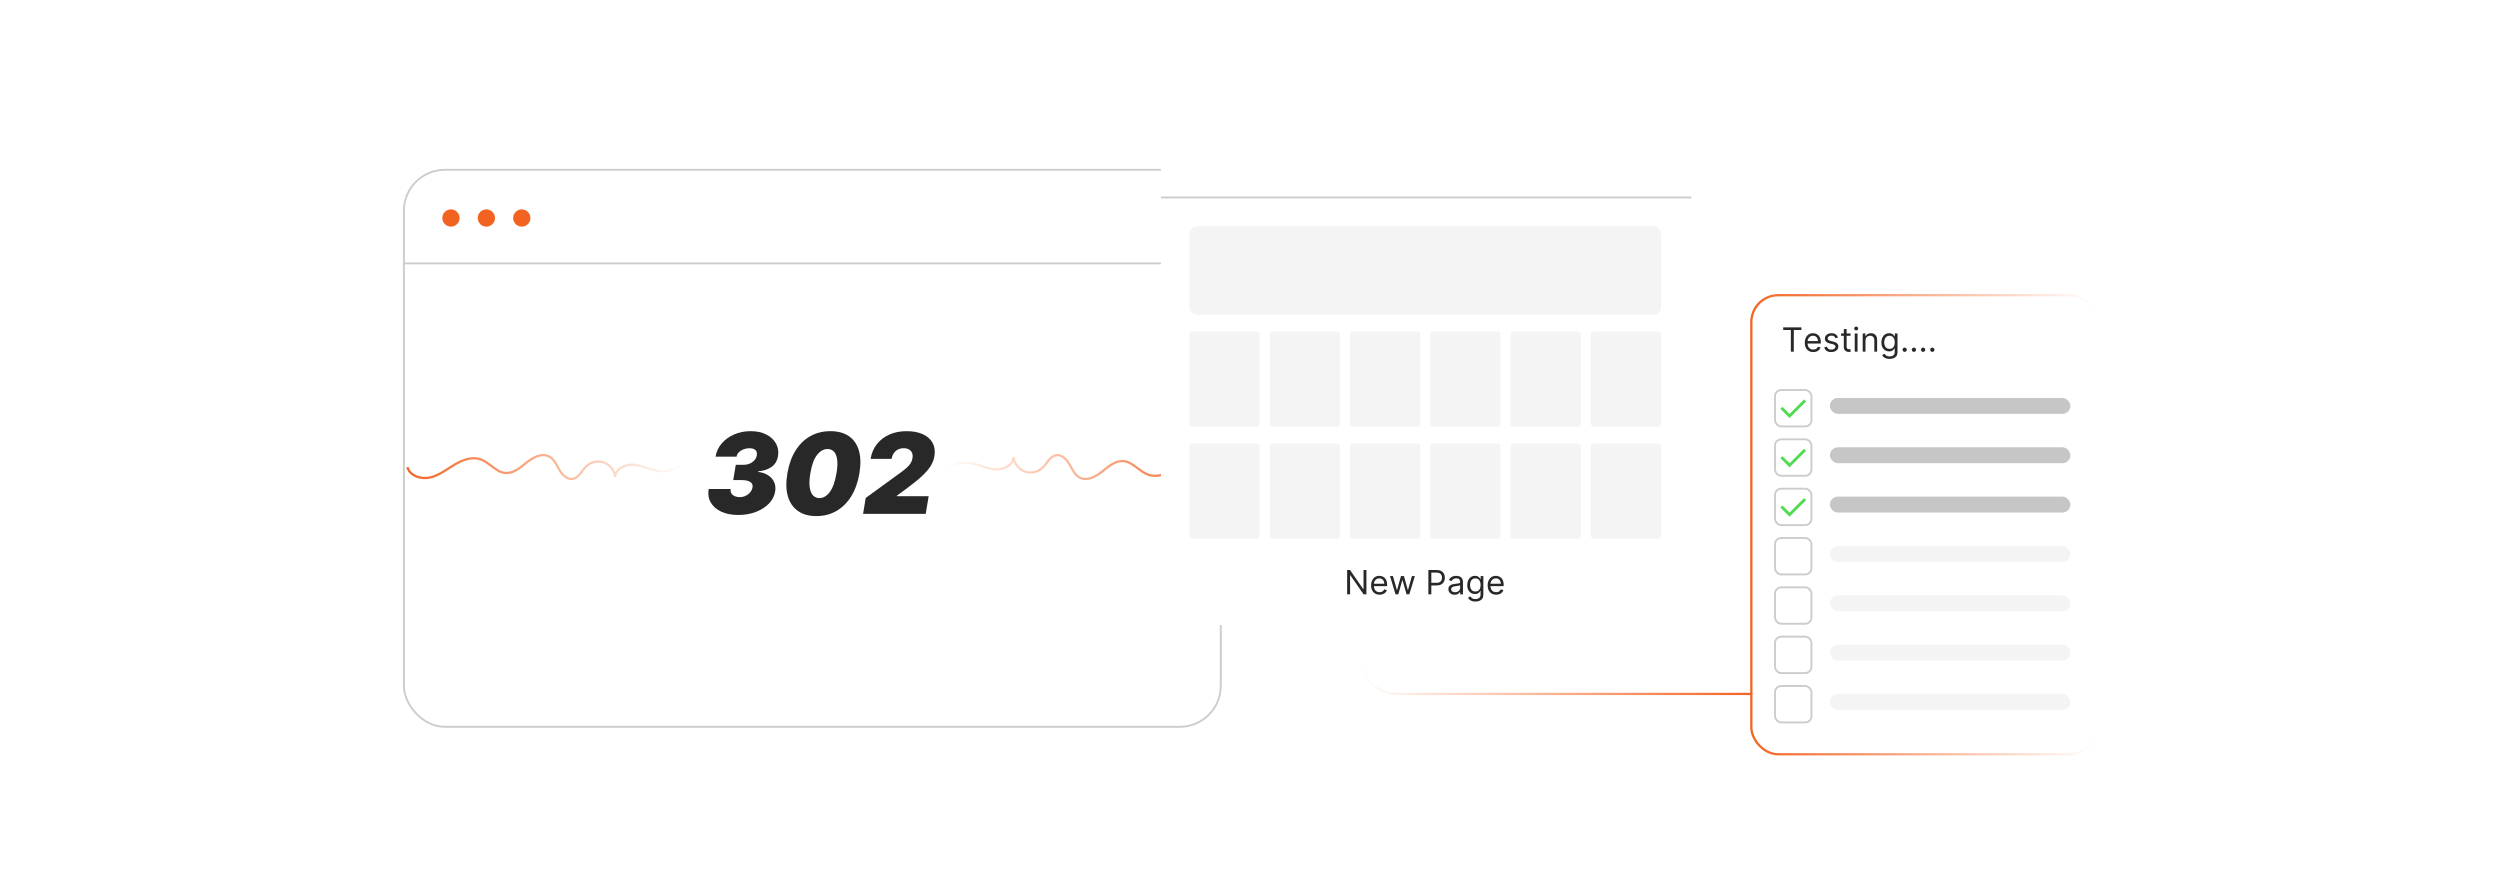 <?xml version="1.0" encoding="UTF-8"?><svg id="a" xmlns="http://www.w3.org/2000/svg" xmlns:xlink="http://www.w3.org/1999/xlink" viewBox="0 0 860 300"><defs><filter id="b" x="122.965" y="42.35" width="313.2" height="223.92" filterUnits="userSpaceOnUse"><feOffset dx="0" dy="0"/><feGaussianBlur result="c" stdDeviation="5.206"/><feFlood flood-color="#969696" flood-opacity=".3"/><feComposite in2="c" operator="in"/><feComposite in="SourceGraphic"/></filter><linearGradient id="d" x1="139.742" y1="160.66" x2="235.438" y2="160.66" gradientUnits="userSpaceOnUse"><stop offset="0" stop-color="#f26322"/><stop offset=".996" stop-color="#f26322" stop-opacity="0"/></linearGradient><linearGradient id="e" x1="609.779" y1="-619.46" x2="705.475" y2="-619.46" gradientTransform="translate(1030.342 -458.8) rotate(-180)" xlink:href="#d"/><filter id="f" x="359.325" y=".55" width="262.56" height="254.64" filterUnits="userSpaceOnUse"><feOffset dx="0" dy="0"/><feGaussianBlur result="g" stdDeviation="13.3"/><feFlood flood-color="#898989" flood-opacity=".3"/><feComposite in2="g" operator="in"/><feComposite in="SourceGraphic"/></filter><linearGradient id="h" x1="602.068" y1="180.51" x2="721.456" y2="180.51" xlink:href="#d"/><linearGradient id="i" x1="467.31" y1="227.07" x2="602.462" y2="227.07" gradientUnits="userSpaceOnUse"><stop offset=".004" stop-color="#f26322" stop-opacity="0"/><stop offset="1" stop-color="#f26322"/></linearGradient></defs><rect x="138.938" y="58.412" width="281.012" height="191.613" rx="14.1" ry="14.1" fill="#fff" filter="url(#b)" stroke="#ccc" stroke-miterlimit="10" stroke-width=".658"/><line x1="138.938" y1="90.604" x2="419.95" y2="90.604" fill="#fff" stroke="#ccc" stroke-miterlimit="10" stroke-width=".658"/><circle cx="155.128" cy="74.996" r="2.972" fill="#f26322"/><circle cx="167.31" cy="74.996" r="2.972" fill="#f26322"/><circle cx="179.492" cy="74.996" r="2.972" fill="#f26322"/><path d="M253.983,177.153c-2.284,0-4.243-.382-5.879-1.145-1.635-.763-2.839-1.815-3.61-3.159-.772-1.343-1.008-2.887-.706-4.631h7.564c-.101.539-.03,1.02.212,1.445s.614.756,1.117.993c.502.238,1.083.356,1.74.356.786,0,1.496-.159,2.131-.479.635-.319,1.156-.735,1.562-1.247s.655-1.051.747-1.617c.101-.584.004-1.062-.288-1.432-.293-.37-.727-.644-1.302-.822s-1.252-.268-2.028-.268h-3.015l.877-5.262h2.686c.776,0,1.489-.142,2.138-.425.649-.283,1.188-.674,1.617-1.172s.694-1.062.795-1.692c.082-.484.043-.906-.116-1.268-.16-.36-.439-.642-.836-.843s-.921-.302-1.569-.302c-.703,0-1.379.124-2.028.37-.648.247-1.191.59-1.63,1.028s-.699.94-.781,1.507h-7.235c.283-1.717.991-3.233,2.124-4.549,1.133-1.316,2.56-2.349,4.282-3.098,1.722-.749,3.606-1.123,5.652-1.123,2.138,0,3.956.393,5.454,1.178,1.498.786,2.599,1.828,3.303,3.125.703,1.297.927,2.713.671,4.248-.273,1.653-1.019,2.905-2.233,3.755s-2.736,1.352-4.564,1.507v.22c1.992.229,3.531.959,4.618,2.192s1.484,2.75,1.192,4.55c-.247,1.534-.955,2.909-2.124,4.124-1.17,1.216-2.665,2.175-4.488,2.878-1.822.703-3.839,1.056-6.05,1.056Z" fill="#282828"/><path d="M280.842,177.537c-2.559,0-4.673-.588-6.345-1.762s-2.828-2.861-3.468-5.064c-.639-2.201-.694-4.842-.164-7.92.529-3.088,1.478-5.71,2.844-7.866,1.365-2.155,3.064-3.796,5.098-4.919,2.032-1.124,4.318-1.685,6.858-1.685s4.641.561,6.304,1.685c1.662,1.123,2.818,2.761,3.467,4.912s.717,4.775.206,7.873c-.512,3.088-1.451,5.732-2.816,7.934-1.366,2.202-3.069,3.888-5.111,5.057-2.042,1.17-4.333,1.755-6.872,1.755ZM281.884,171.343c1.315,0,2.496-.688,3.542-2.062s1.82-3.537,2.323-6.488c.329-1.919.406-3.492.232-4.721-.173-1.228-.548-2.138-1.123-2.728-.576-.589-1.302-.884-2.179-.884-1.315,0-2.511.669-3.584,2.008-1.073,1.338-1.853,3.446-2.336,6.324-.329,1.973-.402,3.59-.22,4.851s.566,2.192,1.151,2.796c.584.603,1.315.904,2.192.904Z" fill="#282828"/><path d="M296.902,176.769l.904-5.481,11.923-8.661c.794-.575,1.481-1.116,2.062-1.623.58-.508,1.049-1.03,1.405-1.569s.589-1.138.698-1.795c.119-.722.066-1.341-.157-1.857-.224-.516-.582-.911-1.076-1.185-.493-.273-1.087-.411-1.781-.411-.703,0-1.348.143-1.933.425-.584.284-1.07.699-1.459,1.247-.389.549-.646,1.216-.774,2.001h-7.235c.329-1.974,1.058-3.673,2.186-5.098,1.129-1.425,2.562-2.522,4.303-3.289,1.741-.767,3.698-1.15,5.873-1.15,2.247,0,4.138.358,5.673,1.075,1.535.718,2.647,1.725,3.337,3.022.69,1.298.884,2.818.582,4.564-.183,1.078-.587,2.147-1.213,3.207s-1.626,2.235-3.001,3.528-3.277,2.83-5.707,4.611l-2.988,2.192-.027.164h10.964l-1.015,6.085h-21.542Z" fill="#282828"/><path d="M140.119,160.704c.894,3.024,4.736,4.253,7.811,3.555s5.637-2.736,8.336-4.365,5.967-2.911,8.956-1.907c3.139,1.055,5.324,4.436,8.624,4.706,2.79.228,5.154-1.858,7.339-3.608s5.153-3.343,7.65-2.078c1.757.89,2.592,2.877,3.571,4.586s2.626,3.438,4.573,3.14c2.169-.332,3.134-2.849,4.725-4.36,1.592-1.512,4.066-2.016,6.122-1.246s3.592,2.774,3.801,4.959c.13-2.96,3.76-4.541,6.702-4.191s5.651,1.881,8.599,2.177c2.978.299,6.066-.756,8.239-2.815" fill="none" stroke="url(#d)" stroke-miterlimit="10" stroke-width=".787"/><path d="M420.185,160.616c-.894-3.024-4.736-4.253-7.811-3.555s-5.637,2.736-8.336,4.365-5.967,2.911-8.956,1.907c-3.139-1.055-5.324-4.436-8.624-4.706-2.79-.228-5.154,1.858-7.339,3.608s-5.153,3.343-7.65,2.078c-1.757-.89-2.592-2.877-3.571-4.586s-2.626-3.438-4.573-3.14c-2.169.332-3.134,2.849-4.725,4.36-1.592,1.512-4.066,2.016-6.122,1.246s-3.592-2.774-3.801-4.959c-.13,2.96-3.76,4.541-6.702,4.191s-5.651-1.881-8.599-2.177c-2.978-.299-6.066.756-8.239,2.815" fill="none" stroke="url(#e)" stroke-miterlimit="10" stroke-width=".787"/><rect x="399.351" y="40.532" width="182.489" height="174.498" rx="13.03" ry="13.03" fill="#fff" filter="url(#f)"/><path d="M470.05,196.078v8.368h-.981l-4.56-6.57h-.082v6.57h-1.013v-8.368h.981l4.576,6.587h.082v-6.587h.997Z" fill="#282828"/><path d="M474.577,204.577c-.605,0-1.125-.134-1.562-.402-.438-.269-.773-.644-1.01-1.128-.235-.483-.352-1.047-.352-1.69,0-.643.117-1.21.352-1.702.236-.492.565-.875.989-1.152.424-.277.919-.415,1.485-.415.327,0,.649.055.968.164.319.109.609.285.871.529.261.244.47.566.625.966s.232.894.232,1.479v.409h-4.838v-.834h3.857c0-.354-.07-.67-.21-.948-.141-.278-.34-.497-.597-.658-.258-.161-.56-.241-.909-.241-.384,0-.716.095-.995.284s-.494.435-.644.737c-.149.303-.225.626-.225.973v.556c0,.474.082.875.247,1.203.165.329.395.578.689.748.294.17.636.255,1.025.255.254,0,.483-.036.689-.108.206-.072.384-.181.533-.327.15-.146.266-.328.348-.546l.932.262c-.098.316-.263.593-.494.832s-.518.423-.858.556c-.341.132-.724.198-1.148.198Z" fill="#282828"/><path d="M480.069,204.447l-1.912-6.276h1.013l1.356,4.805h.065l1.341-4.805h1.029l1.324,4.789h.065l1.356-4.789h1.013l-1.912,6.276h-.947l-1.373-4.821h-.099l-1.372,4.821h-.948Z" fill="#282828"/><path d="M491.363,204.447v-8.368h2.827c.656,0,1.193.118,1.612.353.418.236.728.554.929.954.202.4.303.847.303,1.34,0,.493-.1.941-.3,1.344-.2.403-.509.724-.926.962-.417.239-.951.358-1.602.358h-2.027v-.899h1.994c.45,0,.81-.078,1.083-.233s.471-.366.595-.631.185-.566.185-.901c0-.335-.061-.635-.185-.899s-.323-.472-.599-.623c-.275-.151-.641-.227-1.095-.227h-1.782v7.469h-1.013Z" fill="#282828"/><path d="M500.385,204.594c-.398,0-.759-.076-1.083-.227-.324-.151-.581-.371-.772-.658-.19-.288-.285-.636-.285-1.044,0-.36.07-.652.212-.876.142-.225.331-.401.568-.529.236-.128.499-.224.786-.288s.577-.115.868-.153c.382-.049.691-.086.93-.112s.413-.07.523-.133.165-.171.165-.327v-.033c0-.403-.109-.717-.329-.94-.219-.223-.551-.335-.995-.335-.46,0-.821.101-1.082.302-.262.202-.445.417-.552.645l-.915-.327c.163-.381.382-.679.655-.893s.573-.363.899-.449c.325-.086.645-.129.962-.129.201,0,.434.024.696.072.264.047.518.145.765.292.246.147.451.369.614.666.164.297.246.695.246,1.193v4.135h-.965v-.85h-.049c-.065.136-.175.282-.327.438s-.355.287-.608.397c-.254.109-.562.163-.928.163ZM500.532,203.727c.381,0,.703-.075.966-.225s.462-.343.597-.58c.135-.237.202-.486.202-.748v-.882c-.041.049-.13.093-.268.133s-.296.073-.474.102c-.179.029-.352.053-.519.074-.167.02-.303.037-.406.051-.251.033-.484.085-.701.157-.216.072-.391.18-.522.323-.132.143-.198.337-.198.583,0,.335.125.588.374.758.249.17.565.255.95.255Z" fill="#282828"/><path d="M507.559,206.931c-.466,0-.866-.06-1.201-.178-.335-.119-.614-.274-.836-.466s-.398-.397-.529-.615l.769-.539c.087.114.197.246.331.394.133.148.316.278.55.388.232.11.538.166.917.166.507,0,.925-.123,1.254-.368.33-.245.495-.629.495-1.152v-1.275h-.082c-.071.115-.171.255-.301.423-.129.168-.315.316-.556.445-.24.129-.565.194-.974.194-.507,0-.961-.12-1.363-.359-.401-.24-.719-.588-.952-1.046-.232-.458-.349-1.014-.349-1.667,0-.643.112-1.203.339-1.681.226-.478.54-.849.943-1.111.403-.263.869-.395,1.397-.395.409,0,.733.067.975.202.241.135.427.288.556.458.13.17.23.31.301.418h.098v-.997h.932v6.456c0,.54-.122.979-.365,1.318-.244.339-.571.588-.981.748-.409.16-.865.239-1.366.239ZM507.526,203.482c.387,0,.714-.088.981-.266.267-.177.47-.432.608-.764.139-.332.208-.73.208-1.193,0-.452-.067-.851-.204-1.197-.136-.346-.338-.617-.605-.813-.267-.196-.597-.294-.989-.294-.408,0-.748.103-1.02.31-.271.207-.474.485-.608.834s-.202.736-.202,1.161c0,.436.068.821.206,1.154s.342.595.613.785c.271.189.608.284,1.011.284Z" fill="#282828"/><path d="M514.669,204.577c-.605,0-1.125-.134-1.562-.402-.438-.269-.773-.644-1.01-1.128-.235-.483-.352-1.047-.352-1.69,0-.643.117-1.21.352-1.702.236-.492.565-.875.989-1.152.424-.277.919-.415,1.485-.415.327,0,.649.055.968.164.319.109.609.285.871.529.261.244.47.566.625.966s.232.894.232,1.479v.409h-4.838v-.834h3.857c0-.354-.07-.67-.21-.948-.141-.278-.34-.497-.597-.658-.258-.161-.56-.241-.909-.241-.384,0-.716.095-.995.284s-.494.435-.644.737c-.149.303-.225.626-.225.973v.556c0,.474.082.875.247,1.203.165.329.395.578.689.748.294.17.636.255,1.025.255.254,0,.483-.036.689-.108.206-.072.384-.181.533-.327.15-.146.266-.328.348-.546l.932.262c-.098.316-.263.593-.494.832s-.518.423-.858.556c-.341.132-.724.198-1.148.198Z" fill="#282828"/><path d="M613.419,113.513v-.899h6.276v.899h-2.632v7.469h-1.013v-7.469h-2.632Z" fill="#282828"/><path d="M623.764,121.114c-.605,0-1.125-.134-1.562-.402-.438-.269-.773-.644-1.01-1.128-.235-.483-.352-1.047-.352-1.69,0-.643.117-1.21.352-1.702.236-.492.565-.875.989-1.152.424-.277.919-.415,1.485-.415.327,0,.649.055.968.164.319.109.609.285.871.529.261.244.47.566.625.966s.232.894.232,1.479v.409h-4.838v-.834h3.857c0-.354-.07-.67-.21-.948-.141-.278-.34-.497-.597-.658-.258-.161-.56-.241-.909-.241-.384,0-.716.095-.995.284s-.494.435-.644.737c-.149.303-.225.626-.225.973v.556c0,.474.082.875.247,1.203.165.329.395.578.689.748.294.17.636.255,1.025.255.254,0,.483-.036.689-.108.206-.072.384-.181.533-.327.15-.146.266-.328.348-.546l.932.262c-.098.316-.263.593-.494.832s-.518.423-.858.556c-.341.132-.724.198-1.148.198Z" fill="#282828"/><path d="M632.28,116.112l-.866.245c-.055-.144-.134-.285-.239-.423-.104-.137-.247-.251-.427-.341-.18-.09-.41-.135-.69-.135-.384,0-.703.088-.958.264s-.382.398-.382.668c0,.24.087.429.261.568.175.139.447.255.817.348l.932.229c.561.136.98.344,1.255.623.274.279.412.638.412,1.077,0,.36-.102.681-.309.964-.205.284-.492.507-.859.67-.368.163-.796.245-1.283.245-.641,0-1.17-.139-1.59-.417-.419-.278-.685-.684-.797-1.217l.915-.229c.088.338.253.591.497.76.243.169.564.253.958.253.449,0,.807-.096,1.072-.288.266-.192.398-.423.398-.692,0-.218-.076-.401-.229-.55s-.387-.259-.703-.333l-1.046-.245c-.574-.136-.996-.348-1.265-.635-.269-.287-.402-.647-.402-1.081,0-.354.101-.667.301-.94s.474-.486.821-.642c.347-.155.741-.233,1.183-.233.621,0,1.109.136,1.465.409s.608.632.758,1.079Z" fill="#282828"/><path d="M636.578,114.707v.817h-3.253v-.817h3.253ZM634.273,113.203h.964v5.982c0,.273.04.476.121.611.08.135.184.225.31.27.126.045.261.067.402.067.106,0,.193-.006.262-.018.067-.012.122-.022.163-.031l.196.866c-.065.024-.157.05-.273.076-.117.026-.266.039-.446.039-.272,0-.538-.059-.799-.175-.26-.117-.475-.296-.645-.536-.17-.24-.255-.542-.255-.907v-6.244Z" fill="#282828"/><path d="M638.523,113.66c-.189,0-.35-.064-.484-.192s-.202-.282-.202-.462c0-.18.067-.334.202-.461s.296-.192.484-.192c.188,0,.35.064.484.192s.202.282.202.461c0,.18-.067.334-.202.462s-.297.192-.484.192ZM638.033,120.983v-6.276h.964v6.276h-.964Z" fill="#282828"/><path d="M641.726,117.207v3.775h-.964v-6.276h.932v.981h.081c.147-.319.371-.576.671-.77.299-.195.686-.292,1.16-.292.425,0,.797.086,1.115.26.318.173.566.434.744.784.177.35.266.792.266,1.326v3.988h-.965v-3.922c0-.493-.128-.878-.384-1.154-.256-.277-.607-.415-1.055-.415-.308,0-.582.067-.823.2-.241.134-.431.329-.569.585-.14.256-.209.566-.209.932Z" fill="#282828"/><path d="M650.029,123.467c-.466,0-.866-.06-1.201-.178-.335-.119-.614-.274-.836-.466s-.398-.397-.529-.615l.769-.539c.087.114.197.246.331.394.133.148.316.278.55.388.232.11.538.166.917.166.507,0,.925-.123,1.254-.368.33-.245.495-.629.495-1.152v-1.275h-.082c-.071.115-.171.255-.301.423-.129.168-.315.316-.556.445-.24.129-.565.194-.974.194-.507,0-.961-.12-1.363-.359-.401-.24-.719-.588-.952-1.046-.232-.458-.349-1.014-.349-1.667,0-.643.112-1.203.339-1.681.226-.478.54-.849.943-1.111.403-.263.869-.395,1.397-.395.409,0,.733.067.975.202.241.135.427.288.556.458.13.17.23.31.301.418h.098v-.997h.932v6.456c0,.54-.122.979-.365,1.318-.244.339-.571.588-.981.748-.409.16-.865.239-1.366.239ZM649.996,120.018c.387,0,.714-.088.981-.266.267-.177.47-.432.608-.764.139-.332.208-.73.208-1.193,0-.452-.067-.851-.204-1.197-.136-.346-.338-.617-.605-.813-.267-.196-.597-.294-.989-.294-.408,0-.748.103-1.02.31-.271.207-.474.485-.608.834s-.202.736-.202,1.161c0,.436.068.821.206,1.154s.342.595.613.785c.271.189.608.284,1.011.284Z" fill="#282828"/><path d="M655.21,121.048c-.201,0-.374-.072-.519-.217-.144-.144-.217-.317-.217-.519s.072-.374.217-.519.317-.217.519-.217c.202,0,.375.072.519.217s.217.317.217.519c0,.133-.034.256-.101.368s-.155.201-.266.268-.233.1-.37.1Z" fill="#282828"/><path d="M658.38,121.048c-.201,0-.374-.072-.519-.217-.144-.144-.217-.317-.217-.519s.072-.374.217-.519.317-.217.519-.217c.202,0,.375.072.519.217s.217.317.217.519c0,.133-.034.256-.101.368s-.155.201-.266.268-.233.1-.37.1Z" fill="#282828"/><path d="M661.551,121.048c-.201,0-.374-.072-.519-.217-.144-.144-.217-.317-.217-.519s.072-.374.217-.519.317-.217.519-.217c.202,0,.375.072.519.217s.217.317.217.519c0,.133-.034.256-.101.368s-.155.201-.266.268-.233.1-.37.1Z" fill="#282828"/><path d="M664.721,121.048c-.201,0-.374-.072-.519-.217-.144-.144-.217-.317-.217-.519s.072-.374.217-.519.317-.217.519-.217c.202,0,.375.072.519.217s.217.317.217.519c0,.133-.034.256-.101.368s-.155.201-.266.268-.233.1-.37.1Z" fill="#282828"/><line x1="399.351" y1="67.931" x2="581.84" y2="67.931" fill="#fff" stroke="#ccc" stroke-miterlimit="10" stroke-width=".658"/><rect x="409.169" y="77.838" width="162.239" height="30.461" rx="2.51" ry="2.51" fill="#f4f4f4"/><rect x="409.169" y="114.028" width="24.172" height="32.794" rx="1.005" ry="1.005" fill="#f4f4f4"/><rect x="436.782" y="114.028" width="24.172" height="32.794" rx="1.005" ry="1.005" fill="#f4f4f4"/><rect x="464.396" y="114.028" width="24.172" height="32.794" rx="1.005" ry="1.005" fill="#f4f4f4"/><rect x="492.009" y="114.028" width="24.172" height="32.794" rx="1.005" ry="1.005" fill="#f4f4f4"/><rect x="519.622" y="114.028" width="24.172" height="32.794" rx="1.005" ry="1.005" fill="#f4f4f4"/><rect x="547.235" y="114.028" width="24.172" height="32.794" rx="1.005" ry="1.005" fill="#f4f4f4"/><rect x="409.169" y="152.552" width="24.172" height="32.794" rx="1.005" ry="1.005" fill="#f4f4f4"/><rect x="436.782" y="152.552" width="24.172" height="32.794" rx="1.005" ry="1.005" fill="#f4f4f4"/><rect x="464.396" y="152.552" width="24.172" height="32.794" rx="1.005" ry="1.005" fill="#f4f4f4"/><rect x="492.009" y="152.552" width="24.172" height="32.794" rx="1.005" ry="1.005" fill="#f4f4f4"/><rect x="519.622" y="152.552" width="24.172" height="32.794" rx="1.005" ry="1.005" fill="#f4f4f4"/><rect x="547.235" y="152.552" width="24.172" height="32.794" rx="1.005" ry="1.005" fill="#f4f4f4"/><rect x="602.462" y="101.553" width="118.6" height="157.915" rx="9.248" ry="9.248" fill="none" stroke="url(#h)" stroke-miterlimit="10" stroke-width=".787"/><rect x="610.602" y="134.159" width="12.539" height="12.539" rx="2.165" ry="2.165" fill="#fff" stroke="#ccc" stroke-miterlimit="10" stroke-width=".658"/><rect x="629.482" y="136.897" width="82.727" height="5.477" rx="2.738" ry="2.738" fill="#c6c6c6"/><polyline points="612.802 140.292 615.606 143.096 620.941 137.761" fill="none" stroke="#52db52" stroke-miterlimit="10"/><rect x="610.602" y="151.129" width="12.539" height="12.539" rx="2.165" ry="2.165" fill="#fff" stroke="#ccc" stroke-miterlimit="10" stroke-width=".658"/><rect x="629.482" y="153.867" width="82.727" height="5.477" rx="2.738" ry="2.738" fill="#c6c6c6"/><polyline points="612.802 157.262 615.606 160.066 620.941 154.731" fill="none" stroke="#52db52" stroke-miterlimit="10"/><rect x="610.602" y="168.099" width="12.539" height="12.539" rx="2.165" ry="2.165" fill="#fff" stroke="#ccc" stroke-miterlimit="10" stroke-width=".658"/><rect x="629.482" y="170.837" width="82.727" height="5.477" rx="2.738" ry="2.738" fill="#c6c6c6"/><polyline points="612.802 174.232 615.606 177.036 620.941 171.701" fill="none" stroke="#52db52" stroke-miterlimit="10"/><rect x="610.602" y="185.069" width="12.539" height="12.539" rx="2.165" ry="2.165" fill="#fff" stroke="#ccc" stroke-miterlimit="10" stroke-width=".658"/><rect x="629.482" y="187.807" width="82.727" height="5.477" rx="2.738" ry="2.738" fill="#f4f4f4"/><rect x="610.602" y="202.039" width="12.539" height="12.539" rx="2.165" ry="2.165" fill="#fff" stroke="#ccc" stroke-miterlimit="10" stroke-width=".658"/><rect x="629.482" y="204.777" width="82.727" height="5.477" rx="2.738" ry="2.738" fill="#f4f4f4"/><rect x="610.602" y="219.009" width="12.539" height="12.539" rx="2.165" ry="2.165" fill="#fff" stroke="#ccc" stroke-miterlimit="10" stroke-width=".658"/><rect x="629.482" y="221.747" width="82.727" height="5.477" rx="2.738" ry="2.738" fill="#f4f4f4"/><rect x="610.602" y="235.979" width="12.539" height="12.539" rx="2.165" ry="2.165" fill="#fff" stroke="#ccc" stroke-miterlimit="10" stroke-width=".658"/><rect x="629.482" y="238.717" width="82.727" height="5.477" rx="2.738" ry="2.738" fill="#f4f4f4"/><path d="M467.703,215.03v10.601c0,7.227,5.859,13.086,13.086,13.086h121.672" fill="none" stroke="url(#i)" stroke-miterlimit="10" stroke-width=".787"/></svg>